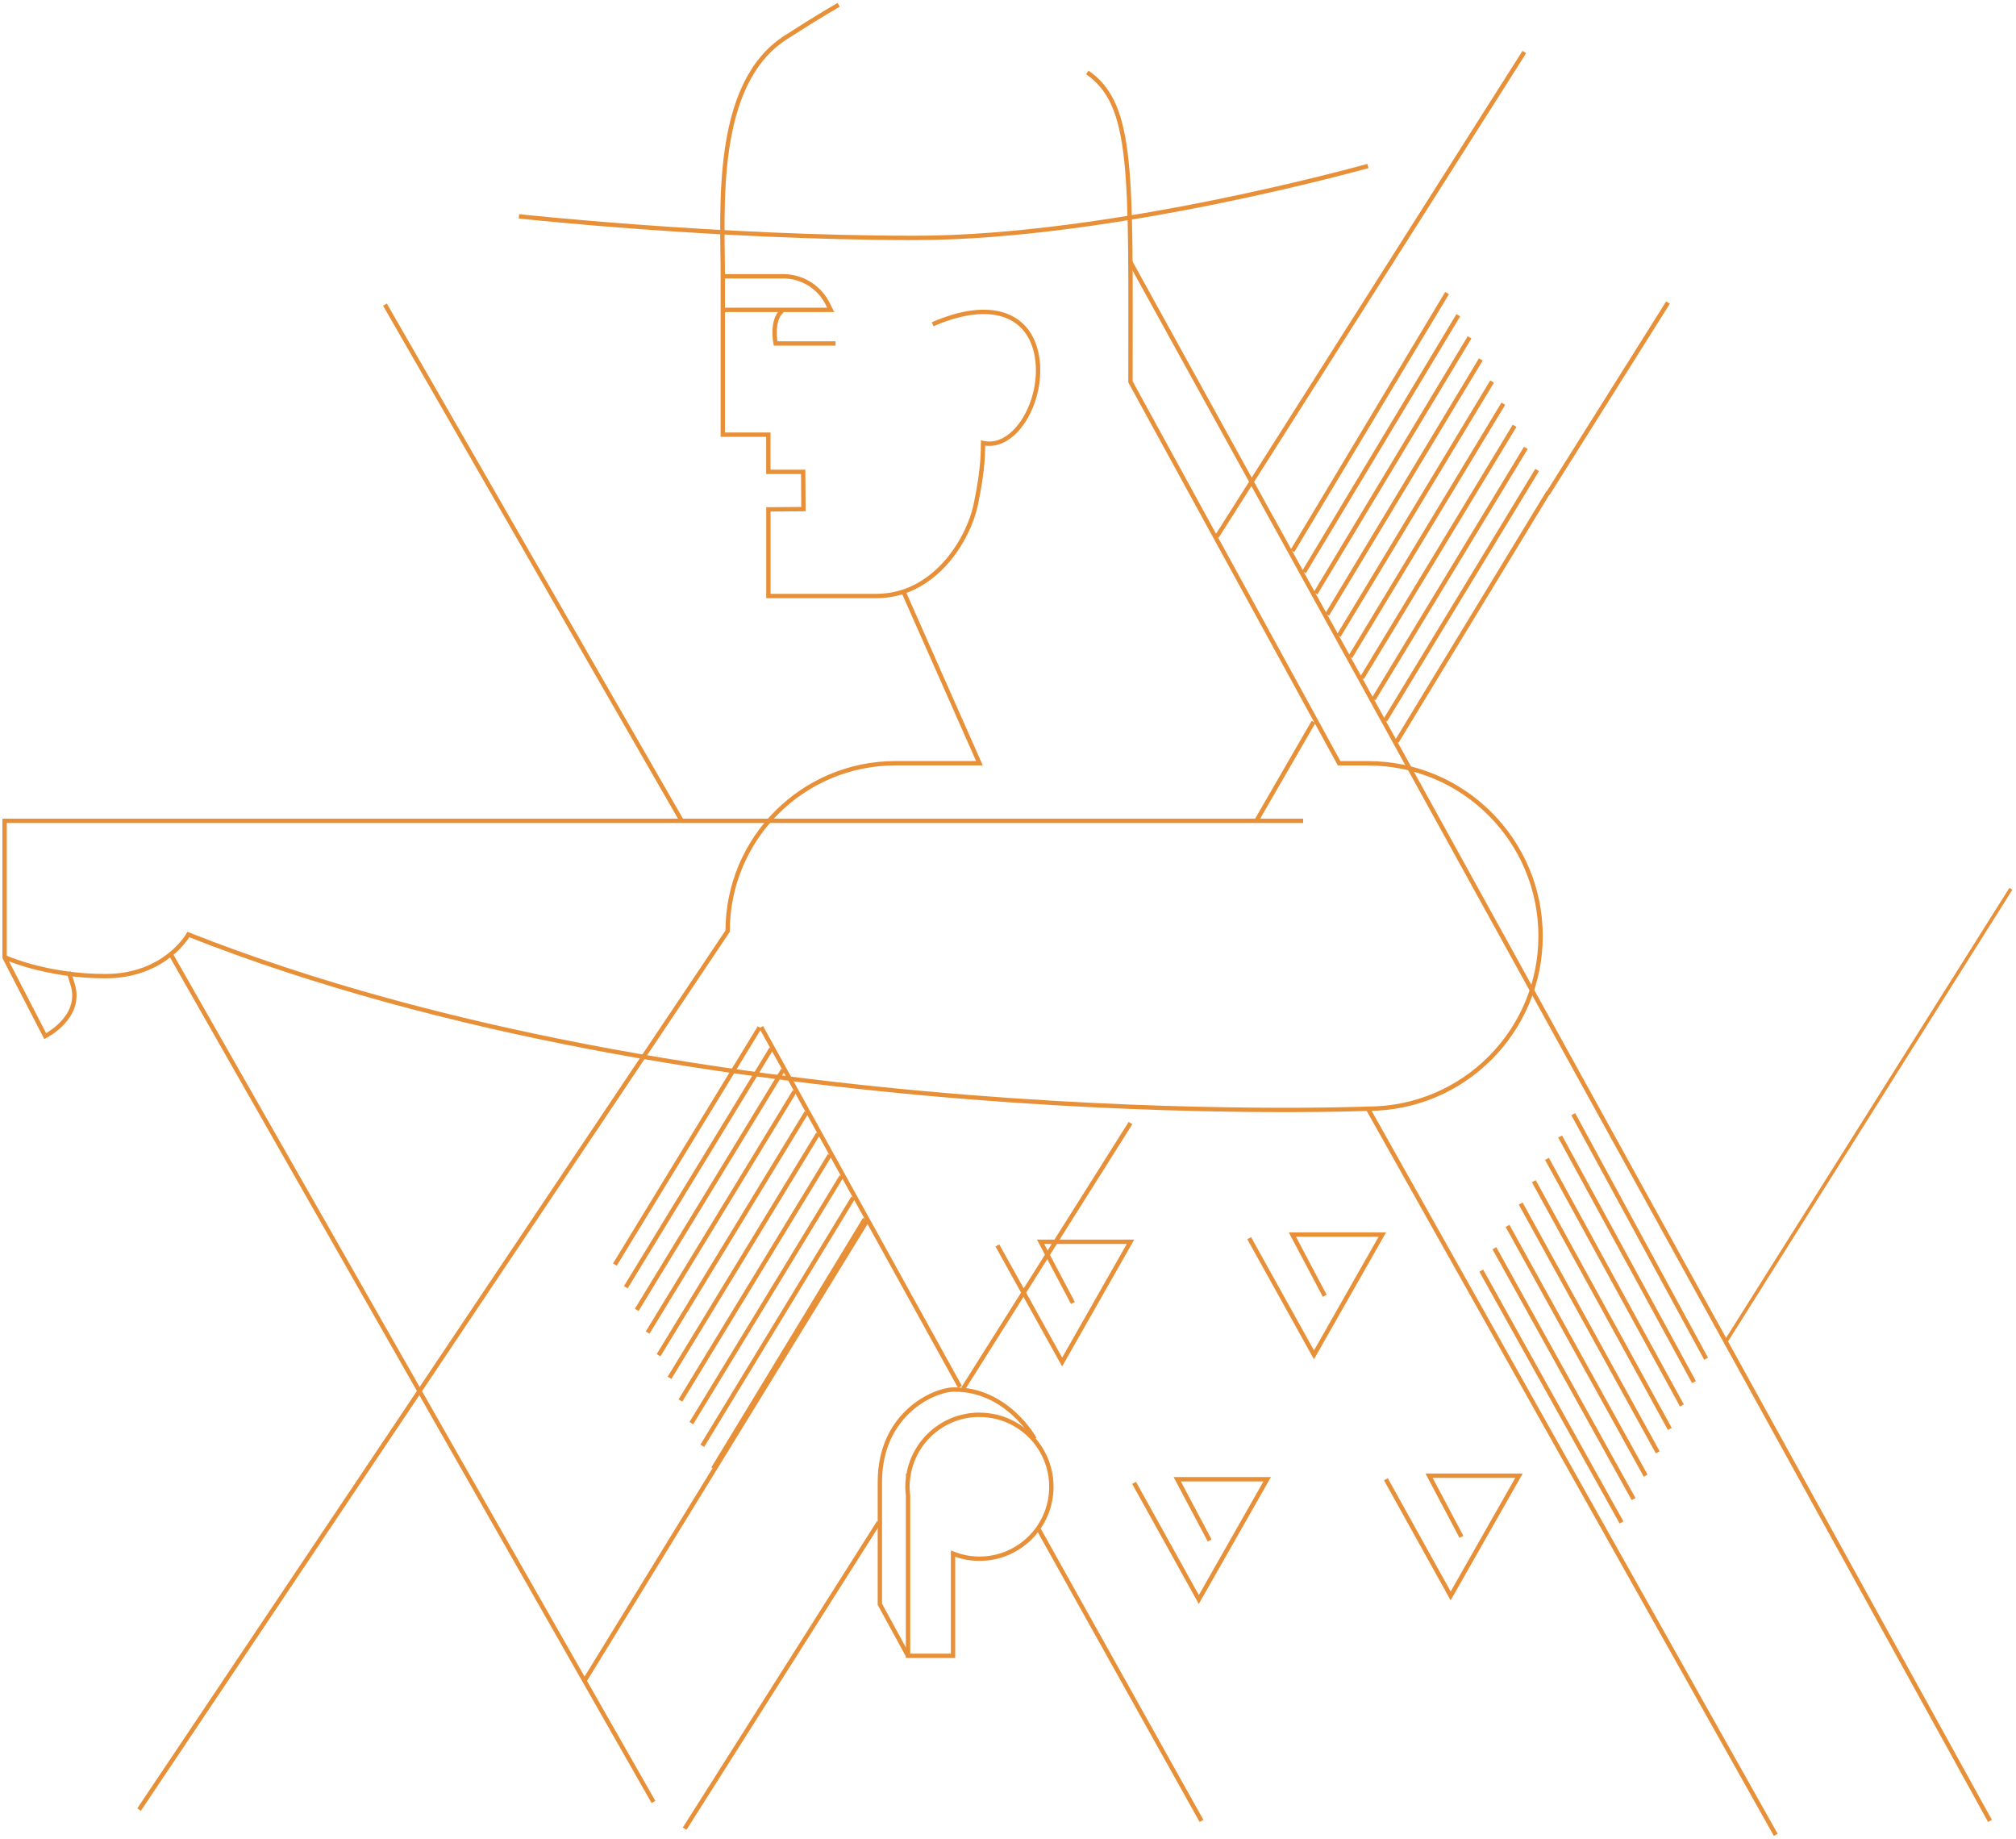 <?xml version="1.0" encoding="UTF-8"?> <svg xmlns="http://www.w3.org/2000/svg" width="522" height="476" viewBox="0 0 522 476" fill="none"><path d="M202.533 80.454C199.612 82.844 200.819 88.916 200.819 88.916H216.342" stroke="#E89038" stroke-width="1.128" stroke-miterlimit="10"></path><path d="M223.946 315.546L184.668 380.149" stroke="#E89038" stroke-width="1.128" stroke-miterlimit="10"></path><path d="M220.918 310.04L181.844 374.281" stroke="#E89038" stroke-width="1.128" stroke-miterlimit="10"></path><path d="M217.887 304.523L179.007 368.414" stroke="#E89038" stroke-width="1.128" stroke-miterlimit="10"></path><path d="M214.857 299.022L176.182 362.551" stroke="#E89038" stroke-width="1.128" stroke-miterlimit="10"></path><path d="M211.828 293.504L173.358 356.683" stroke="#E89038" stroke-width="1.128" stroke-miterlimit="10"></path><path d="M208.798 287.999L170.521 350.828" stroke="#E89038" stroke-width="1.128" stroke-miterlimit="10"></path><path d="M205.768 282.493L167.697 344.96" stroke="#E89038" stroke-width="1.128" stroke-miterlimit="10"></path><path d="M202.739 276.979L164.86 339.096" stroke="#E89038" stroke-width="1.128" stroke-miterlimit="10"></path><path d="M199.708 271.475L162.035 333.23" stroke="#E89038" stroke-width="1.128" stroke-miterlimit="10"></path><path d="M196.679 265.958L159.211 327.362" stroke="#E89038" stroke-width="1.128" stroke-miterlimit="10"></path><path d="M400.916 127.399L361.638 191.991" stroke="#E89038" stroke-width="1.128" stroke-miterlimit="10"></path><path d="M398.006 121.666L358.643 186.51" stroke="#E89038" stroke-width="1.128" stroke-miterlimit="10"></path><path d="M395.086 115.943L355.638 181.029" stroke="#E89038" stroke-width="1.128" stroke-miterlimit="10"></path><path d="M392.176 110.224L352.632 175.539" stroke="#E89038" stroke-width="1.128" stroke-miterlimit="10"></path><path d="M389.255 104.503L349.639 170.06" stroke="#E89038" stroke-width="1.128" stroke-miterlimit="10"></path><path d="M386.347 98.769L346.634 164.567" stroke="#E89038" stroke-width="1.128" stroke-miterlimit="10"></path><path d="M383.425 93.047L343.639 159.086" stroke="#E89038" stroke-width="1.128" stroke-miterlimit="10"></path><path d="M380.515 87.327L340.633 153.595" stroke="#E89038" stroke-width="1.128" stroke-miterlimit="10"></path><path d="M377.596 81.604L337.629 148.114" stroke="#E89038" stroke-width="1.128" stroke-miterlimit="10"></path><path d="M374.686 75.87L334.635 142.634" stroke="#E89038" stroke-width="1.128" stroke-miterlimit="10"></path><path d="M383.535 328.923L419.856 394.117" stroke="#E89038" stroke-width="1.128" stroke-miterlimit="10"></path><path d="M386.939 323.127L422.983 388.068" stroke="#E89038" stroke-width="1.128" stroke-miterlimit="10"></path><path d="M390.342 317.344L426.108 382.007" stroke="#E89038" stroke-width="1.128" stroke-miterlimit="10"></path><path d="M393.745 311.565L429.234 375.963" stroke="#E89038" stroke-width="1.128" stroke-miterlimit="10"></path><path d="M397.151 305.782L432.362 369.902" stroke="#E89038" stroke-width="1.128" stroke-miterlimit="10"></path><path d="M400.555 300L435.5 363.842" stroke="#E89038" stroke-width="1.128" stroke-miterlimit="10"></path><path d="M403.959 294.218L438.626 357.795" stroke="#E89038" stroke-width="1.128" stroke-miterlimit="10"></path><path d="M407.363 288.424L441.752 351.735" stroke="#E89038" stroke-width="1.128" stroke-miterlimit="10"></path><path d="M234.037 153.399L253.603 197.579H231.864C207.867 197.579 188.409 217.037 188.409 241.034L36.007 468.459" stroke="#E89038" stroke-width="1.128" stroke-miterlimit="10"></path><path d="M224.405 316.188L151.389 435.043" stroke="#E89038" stroke-width="1.128" stroke-miterlimit="10"></path><path d="M227.556 394.081L177.272 473.391" stroke="#E89038" stroke-width="1.128" stroke-miterlimit="10"></path><path d="M292.714 290.732L249.392 359.451" stroke="#E89038" stroke-width="1.128" stroke-miterlimit="10"></path><path d="M340.116 186.871L325.317 212.485" stroke="#E89038" stroke-width="1.128" stroke-miterlimit="10"></path><path d="M394.689 13.474L315.07 138.902" stroke="#E89038" stroke-width="1.128" stroke-miterlimit="10"></path><path d="M431.89 78.332L400.76 127.834" stroke="#E89038" stroke-width="1.128" stroke-miterlimit="10"></path><path d="M281.536 18.751C293.643 27.128 292.714 44.836 292.714 98.853L346.743 197.593H354.191C378.887 197.593 398.901 217.606 398.901 242.303C398.901 267 378.887 287.013 354.191 287.013C354.191 287.013 181.046 294.087 48.774 241.929C48.774 241.929 42.799 252.696 27.252 252.696C11.704 252.696 1 247.701 1 247.701" stroke="#E89038" stroke-width="1.128" stroke-miterlimit="10"></path><path d="M337.424 212.487H1.192L1.192 247.967" stroke="#E89038" stroke-width="1.128" stroke-miterlimit="10"></path><path d="M354.19 287L459.803 475" stroke="#E89038" stroke-width="1.128" stroke-miterlimit="10"></path><path d="M358.85 382.938L375.616 413.139L393.312 382.008H370.027L378.405 397.845" stroke="#E89038" stroke-width="1.128" stroke-miterlimit="10"></path><path d="M323.458 320.533L340.225 350.734L357.921 319.603H334.636L343.013 335.44" stroke="#E89038" stroke-width="1.128" stroke-miterlimit="10"></path><path d="M293.644 383.868L310.41 414.069L328.106 382.938H304.822L313.211 398.775" stroke="#E89038" stroke-width="1.128" stroke-miterlimit="10"></path><path d="M258.252 322.405L275.018 352.594L292.714 321.463H269.429L277.806 337.3" stroke="#E89038" stroke-width="1.128" stroke-miterlimit="10"></path><path d="M187.154 71.522H202.785C207.662 71.522 212.128 74.275 214.313 78.644L215.098 80.214H187.286" stroke="#E89038" stroke-width="1.128" stroke-miterlimit="10"></path><path d="M134.367 56.001C134.367 56.001 185.596 61.59 236.825 61.59C288.053 61.59 354.189 42.965 354.189 42.965" stroke="#E89038" stroke-width="1.128" stroke-miterlimit="10"></path><path d="M241.486 83.945C256.393 77.426 266.63 81.156 268.501 92.334C270.359 103.511 262.912 116.548 254.534 114.689C254.486 116.886 254.667 120.978 252.675 130.526C250.696 139.977 241.812 154.293 226.904 154.293H198.96V131.866L208.038 131.793L207.965 122.149H198.948V112.516H187.155V71.536C187.155 54.154 184.644 21.852 203.33 9.769C212.371 3.927 217.151 1.259 217.151 1.259" stroke="#E89038" stroke-width="1.128" stroke-miterlimit="10"></path><path d="M292.713 67.89L515.265 471.384" stroke="#E89038" stroke-width="1.128" stroke-miterlimit="10"></path><path d="M268.995 396L311.103 471.383" stroke="#E89038" stroke-width="1.128" stroke-miterlimit="10"></path><path d="M197.088 265.89L248.57 359.04" stroke="#E89038" stroke-width="1.128" stroke-miterlimit="10"></path><path d="M99.677 78.863L176.677 212.765" stroke="#E89038" stroke-width="1.128" stroke-miterlimit="10"></path><path d="M44.392 247.36L169.204 466.478" stroke="#E89038" stroke-width="1.128" stroke-miterlimit="10"></path><path d="M253.591 366.246C244.26 366.246 236.547 373.114 235.195 382.07H235.123V382.577C235.026 383.326 234.966 384.086 234.966 384.871C234.966 385.656 235.026 386.404 235.123 387.164V428.652H246.771V402.193C248.883 403.026 251.189 403.508 253.603 403.508C263.887 403.508 272.228 395.167 272.228 384.883C272.228 374.599 263.887 366.258 253.603 366.258L253.591 366.246Z" stroke="#E89038" stroke-width="1.128" stroke-miterlimit="10"></path><path d="M267.872 372.451C267.872 372.451 260.726 359.414 246.76 359.716C241.799 359.825 227.82 365.969 227.82 383.665V415.302L235.111 428.653" stroke="#E89038" stroke-width="1.128" stroke-miterlimit="10"></path><path d="M1.115 247.739L11.705 268.22C11.705 268.22 21.277 263.44 18.875 255.063L17.813 251.611" stroke="#E89038" stroke-width="1.128" stroke-miterlimit="10"></path><path d="M520.67 230.088L447.026 347.054" stroke="#E89038" stroke-width="0.914" stroke-miterlimit="10"></path></svg> 